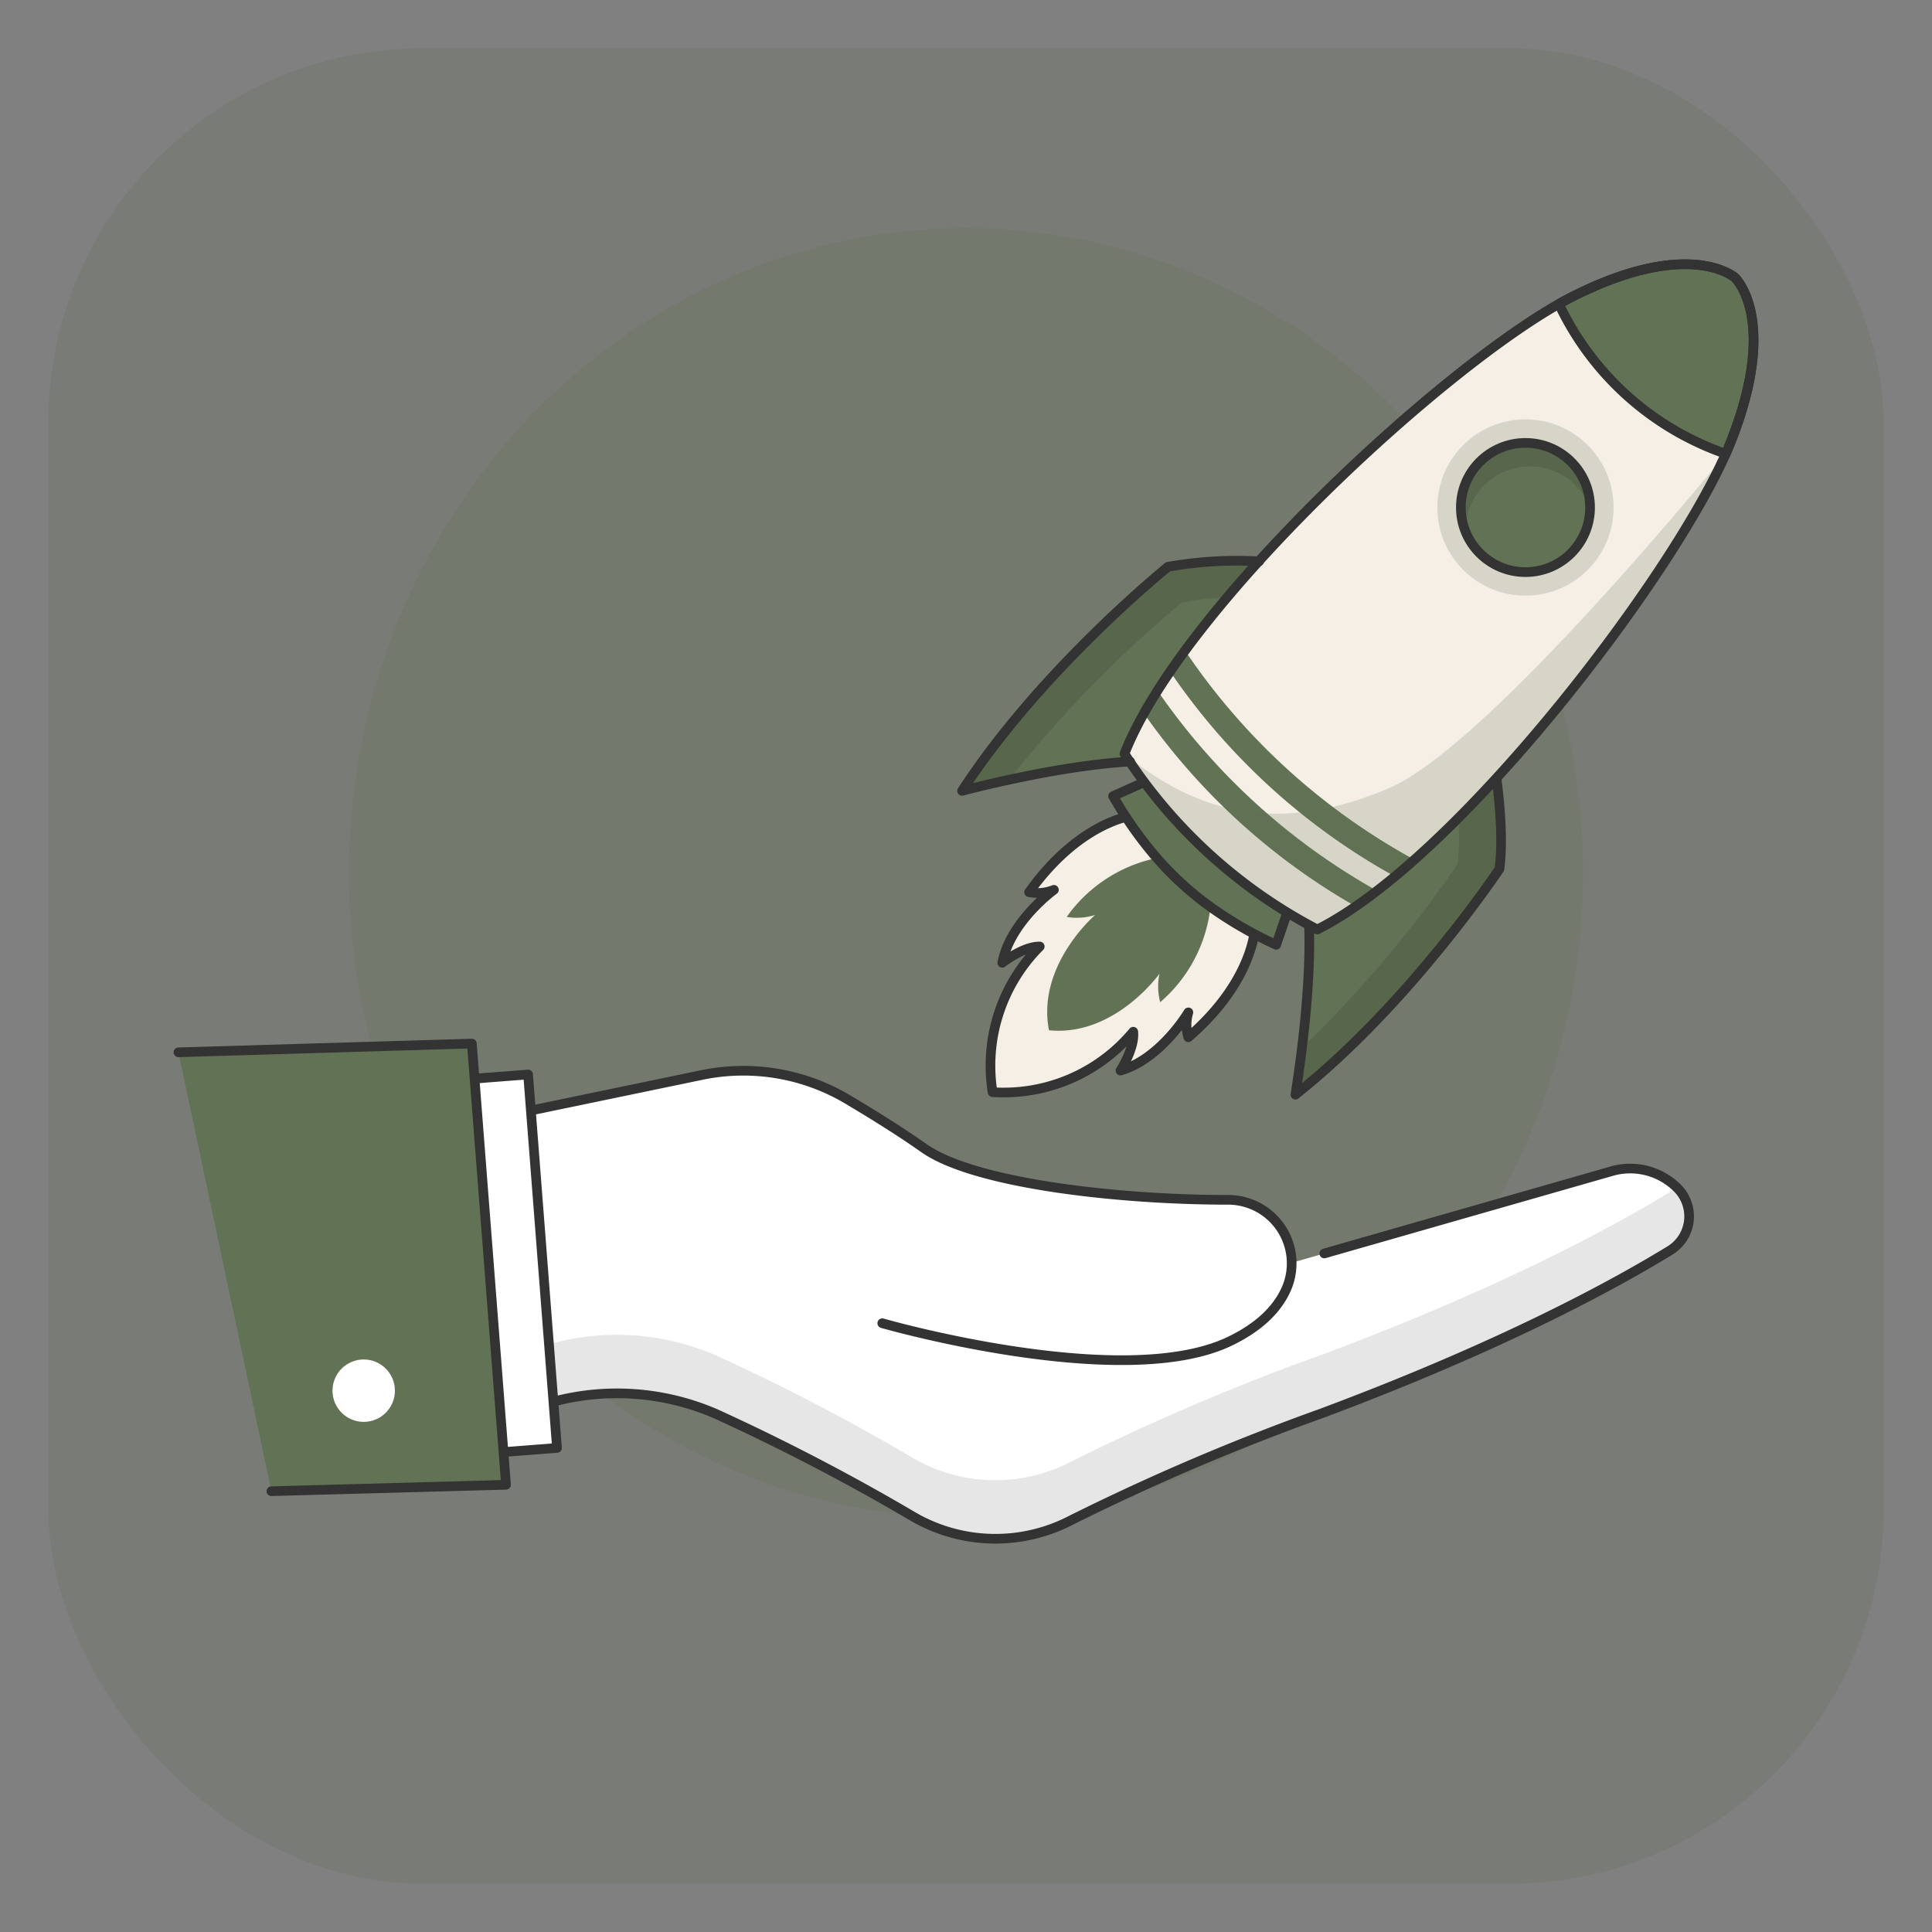 <?xml version="1.0" encoding="UTF-8"?>
<svg xmlns="http://www.w3.org/2000/svg" id="Layer_1" data-name="Layer 1" viewBox="0 0 200 200">
  <rect x="0" y="0" width="200" height="200" fill="#808080" stroke="none"/>
  <defs>
    <style>.cls-1,.cls-6,.cls-7{fill:#627254;}.cls-1{opacity:0.2;}.cls-2,.cls-5{fill:#fff;}.cls-3{opacity:0.1;}.cls-4{fill:none;}.cls-4,.cls-5,.cls-6,.cls-8{stroke:#333;stroke-linecap:round;stroke-linejoin:round;}.cls-8,.cls-9{fill:#f5efe6;}</style>
  </defs>
  <rect class="cls-1" x="5" y="5" width="190" height="190" rx="38.753"></rect>
  <ellipse class="cls-1" cx="100" cy="90.367" rx="63.887" ry="66.766"></ellipse>
  <path class="cls-2" d="M133.73,130.72l33.121-9.484a6.78,6.78,0,0,1,1.374-.248,6.91,6.91,0,0,1,5.418,2.002,4.138,4.138,0,0,1-.766,6.458c-5.746,3.521-17.38,9.889-36.127,16.886a238.325,238.325,0,0,0-25.919,11.064,16.965,16.965,0,0,1-16.225-.353,222.149,222.149,0,0,0-20.507-10.685,25.712,25.712,0,0,0-17.287-1.131l-1.458.415-2.344-30.281L72.63,111.288a21.144,21.144,0,0,1,15.103,2.515c2.614,1.554,5.509,3.355,7.916,5.053,5.228,3.688,20.239,5.351,31.46,5.349a6.579,6.579,0,0,1,6.159,8.96c-.806,2.018-2.562,4.041-5.949,5.676-11.029,5.323-35.988-1.862-35.988-1.862Z"></path>
  <path class="cls-3" d="M172.88,129.453c-5.756,3.523-17.387,9.89-36.131,16.882A238.655,238.655,0,0,0,110.828,157.395a16.931,16.931,0,0,1-16.218-.346,222.072,222.072,0,0,0-20.511-10.688,25.715,25.715,0,0,0-17.294-1.13l-1.449.412L53.003,115.362l.465-.093L55.356,139.582l1.449-.412a25.715,25.715,0,0,1,17.294,1.13,222.069,222.069,0,0,1,20.511,10.688,16.931,16.931,0,0,0,16.218.346,238.657,238.657,0,0,1,25.921-11.06c18.743-6.992,30.375-13.36,36.131-16.882a4.054,4.054,0,0,0,.651-.505l.106.106A4.145,4.145,0,0,1,172.88,129.453Z"></path>
  <path class="cls-4" d="M137.091,129.758l29.76-8.522a6.78,6.78,0,0,1,1.374-.248,6.91,6.91,0,0,1,5.418,2.002,4.138,4.138,0,0,1-.766,6.458c-5.746,3.521-17.38,9.889-36.127,16.886a238.325,238.325,0,0,0-25.919,11.064,16.965,16.965,0,0,1-16.225-.353,222.149,222.149,0,0,0-20.507-10.685,25.712,25.712,0,0,0-17.287-1.131l-1.458.415-2.344-30.281L72.63,111.288a21.144,21.144,0,0,1,15.103,2.515c2.614,1.554,5.509,3.355,7.916,5.053,5.228,3.688,20.239,5.351,31.46,5.349a6.579,6.579,0,0,1,6.159,8.96c-.806,2.018-2.562,4.041-5.949,5.676-11.029,5.323-35.988-1.862-35.988-1.862"></path>
  <rect class="cls-5" x="45.821" y="111.573" width="10.358" height="38.773" transform="translate(-9.956 4.327) rotate(-4.427)"></rect>
  <polyline class="cls-6" points="18.471 108.934 48.846 108.03 52.382 153.705 28.095 154.37"></polyline>
  <circle class="cls-2" cx="37.651" cy="143.962" r="3.231"></circle>
  <path class="cls-7" d="M154.738,79.291s1.061,6.509.485,10.658c0,0-9.308,14.021-21.125,23.372,0,0,1.958-11.559,1.315-19.141"></path>
  <path class="cls-3" d="M134.102,113.321s.338-1.991.695-4.858a123.929,123.929,0,0,0,16.09-18.999,33.833,33.833,0,0,0-.054-7.163l3.909-3.01s1.058,6.507.477,10.658C155.218,89.949,145.916,103.966,134.102,113.321Z"></path>
  <path class="cls-7" d="M118.531,78.792c-7.611.059-18.937,3.077-18.937,3.077,8.215-12.629,21.316-23.194,21.316-23.194,4.077-.957,10.66-.503,10.66-.503A94.722,94.722,0,0,0,118.531,78.792Z"></path>
  <path class="cls-3" d="M131.568,58.175c-.97,1.164-1.919,2.372-2.861,3.616a31.401,31.401,0,0,0-6.39.604,123.576,123.576,0,0,0-17.841,18.316c-2.883.625-4.881,1.157-4.881,1.157,8.216-12.63,21.313-23.189,21.313-23.189C124.984,57.715,131.568,58.175,131.568,58.175Z"></path>
  <path class="cls-8" d="M117.716,84.348s-5.695.345-11.181,8.01a4.539,4.539,0,0,0,2.564-.244s-4.518,3.264-5.345,7.553c0,0,2.182-1.712,3.879-1.686a17.446,17.446,0,0,0-4.882,15.078,17.446,17.446,0,0,0,14.562-6.254c.183,1.687-1.321,4.018-1.321,4.018,4.194-1.219,7.027-6.02,7.027-6.02a4.539,4.539,0,0,0-.006,2.575c7.125-6.17,6.942-11.873,6.942-11.873"></path>
  <path class="cls-7" d="M120.104,103.744a6.297,6.297,0,0,1-.073-2.948s-4.638,6.539-11.441,5.857c-1.307-6.711,4.775-11.933,4.775-11.933A6.349,6.349,0,0,1,110.424,94.92a15.168,15.168,0,0,1,9.772-6.179,17.918,17.918,0,0,0,5.154,4.698A15.188,15.188,0,0,1,120.104,103.744Z"></path>
  <path class="cls-6" d="M133.537,93.63l-1.427,4.174a41.017,41.017,0,0,1-6.305-3.57A32.823,32.823,0,0,1,119.362,88.362a41.16,41.16,0,0,1-4.137-5.948l4.024-1.806"></path>
  <path class="cls-4" d="M154.738,79.291s1.061,6.509.485,10.658c0,0-9.308,14.021-21.125,23.372,0,0,1.958-11.559,1.315-19.141"></path>
  <path class="cls-9" d="M136.368,96.219a52.827,52.827,0,0,1-19.962-18.195c5.793-14.833,32-39.214,44.968-46.561.392-.225.764-.427,1.131-.613,12.383-6.351,17.096-2.108,17.096-2.108s4.666,4.305-.52,17.217c-.132.327-.274.666-.431,1.021C172.647,60.491,150.661,89.061,136.368,96.219Z"></path>
  <circle class="cls-1" cx="157.915" cy="52.537" r="9.125"></circle>
  <circle class="cls-7" cx="157.915" cy="52.537" r="6.688"></circle>
  <path class="cls-3" d="M164.605,52.525a6.695,6.695,0,0,0-12.924,2.437,6.689,6.689,0,1,1,12.924-2.437Z"></path>
  <path class="cls-7" d="M178.65,46.98a29.932,29.932,0,0,1-17.275-15.518c.392-.225.764-.427,1.131-.613,12.383-6.351,17.096-2.108,17.096-2.108s4.666,4.305-.52,17.217C178.949,46.286,178.807,46.625,178.65,46.98Z"></path>
  <path class="cls-7" d="M116.99,71.729a67.727,67.727,0,0,0,25.592,23.327l1.728-1.895a67.727,67.727,0,0,1-25.592-23.327Z"></path>
  <path class="cls-7" d="M120.234,68.17a67.727,67.727,0,0,0,25.592,23.327l1.728-1.895a67.727,67.727,0,0,1-25.592-23.327Z"></path>
  <path class="cls-1" d="M136.368,96.219a52.827,52.827,0,0,1-19.962-18.195c8.416,6.923,16.964,7.985,27.375,3.57C154.186,77.173,178.649,46.981,178.649,46.981,172.647,60.491,150.661,89.061,136.368,96.219Z"></path>
  <path class="cls-4" d="M136.368,96.219a52.827,52.827,0,0,1-19.962-18.195c5.793-14.833,32-39.214,44.968-46.561.392-.225.764-.427,1.131-.613,12.383-6.351,17.096-2.108,17.096-2.108s4.666,4.305-.52,17.217c-.132.327-.274.666-.431,1.021C172.648,60.49,150.661,89.061,136.368,96.219Z"></path>
  <path class="cls-4" d="M178.65,46.98a29.932,29.932,0,0,1-17.275-15.518c.392-.225.764-.427,1.131-.613,12.383-6.351,17.096-2.108,17.096-2.108s4.666,4.305-.52,17.217C178.949,46.286,178.807,46.625,178.65,46.98Z"></path>
  <circle class="cls-4" cx="157.915" cy="52.537" r="6.688"></circle>
  <path class="cls-4" d="M116.99,78.84c-7.507.394-17.396,3.029-17.396,3.029,8.215-12.629,21.316-23.194,21.316-23.194a40.784,40.784,0,0,1,9.432-.564"></path>
</svg>
